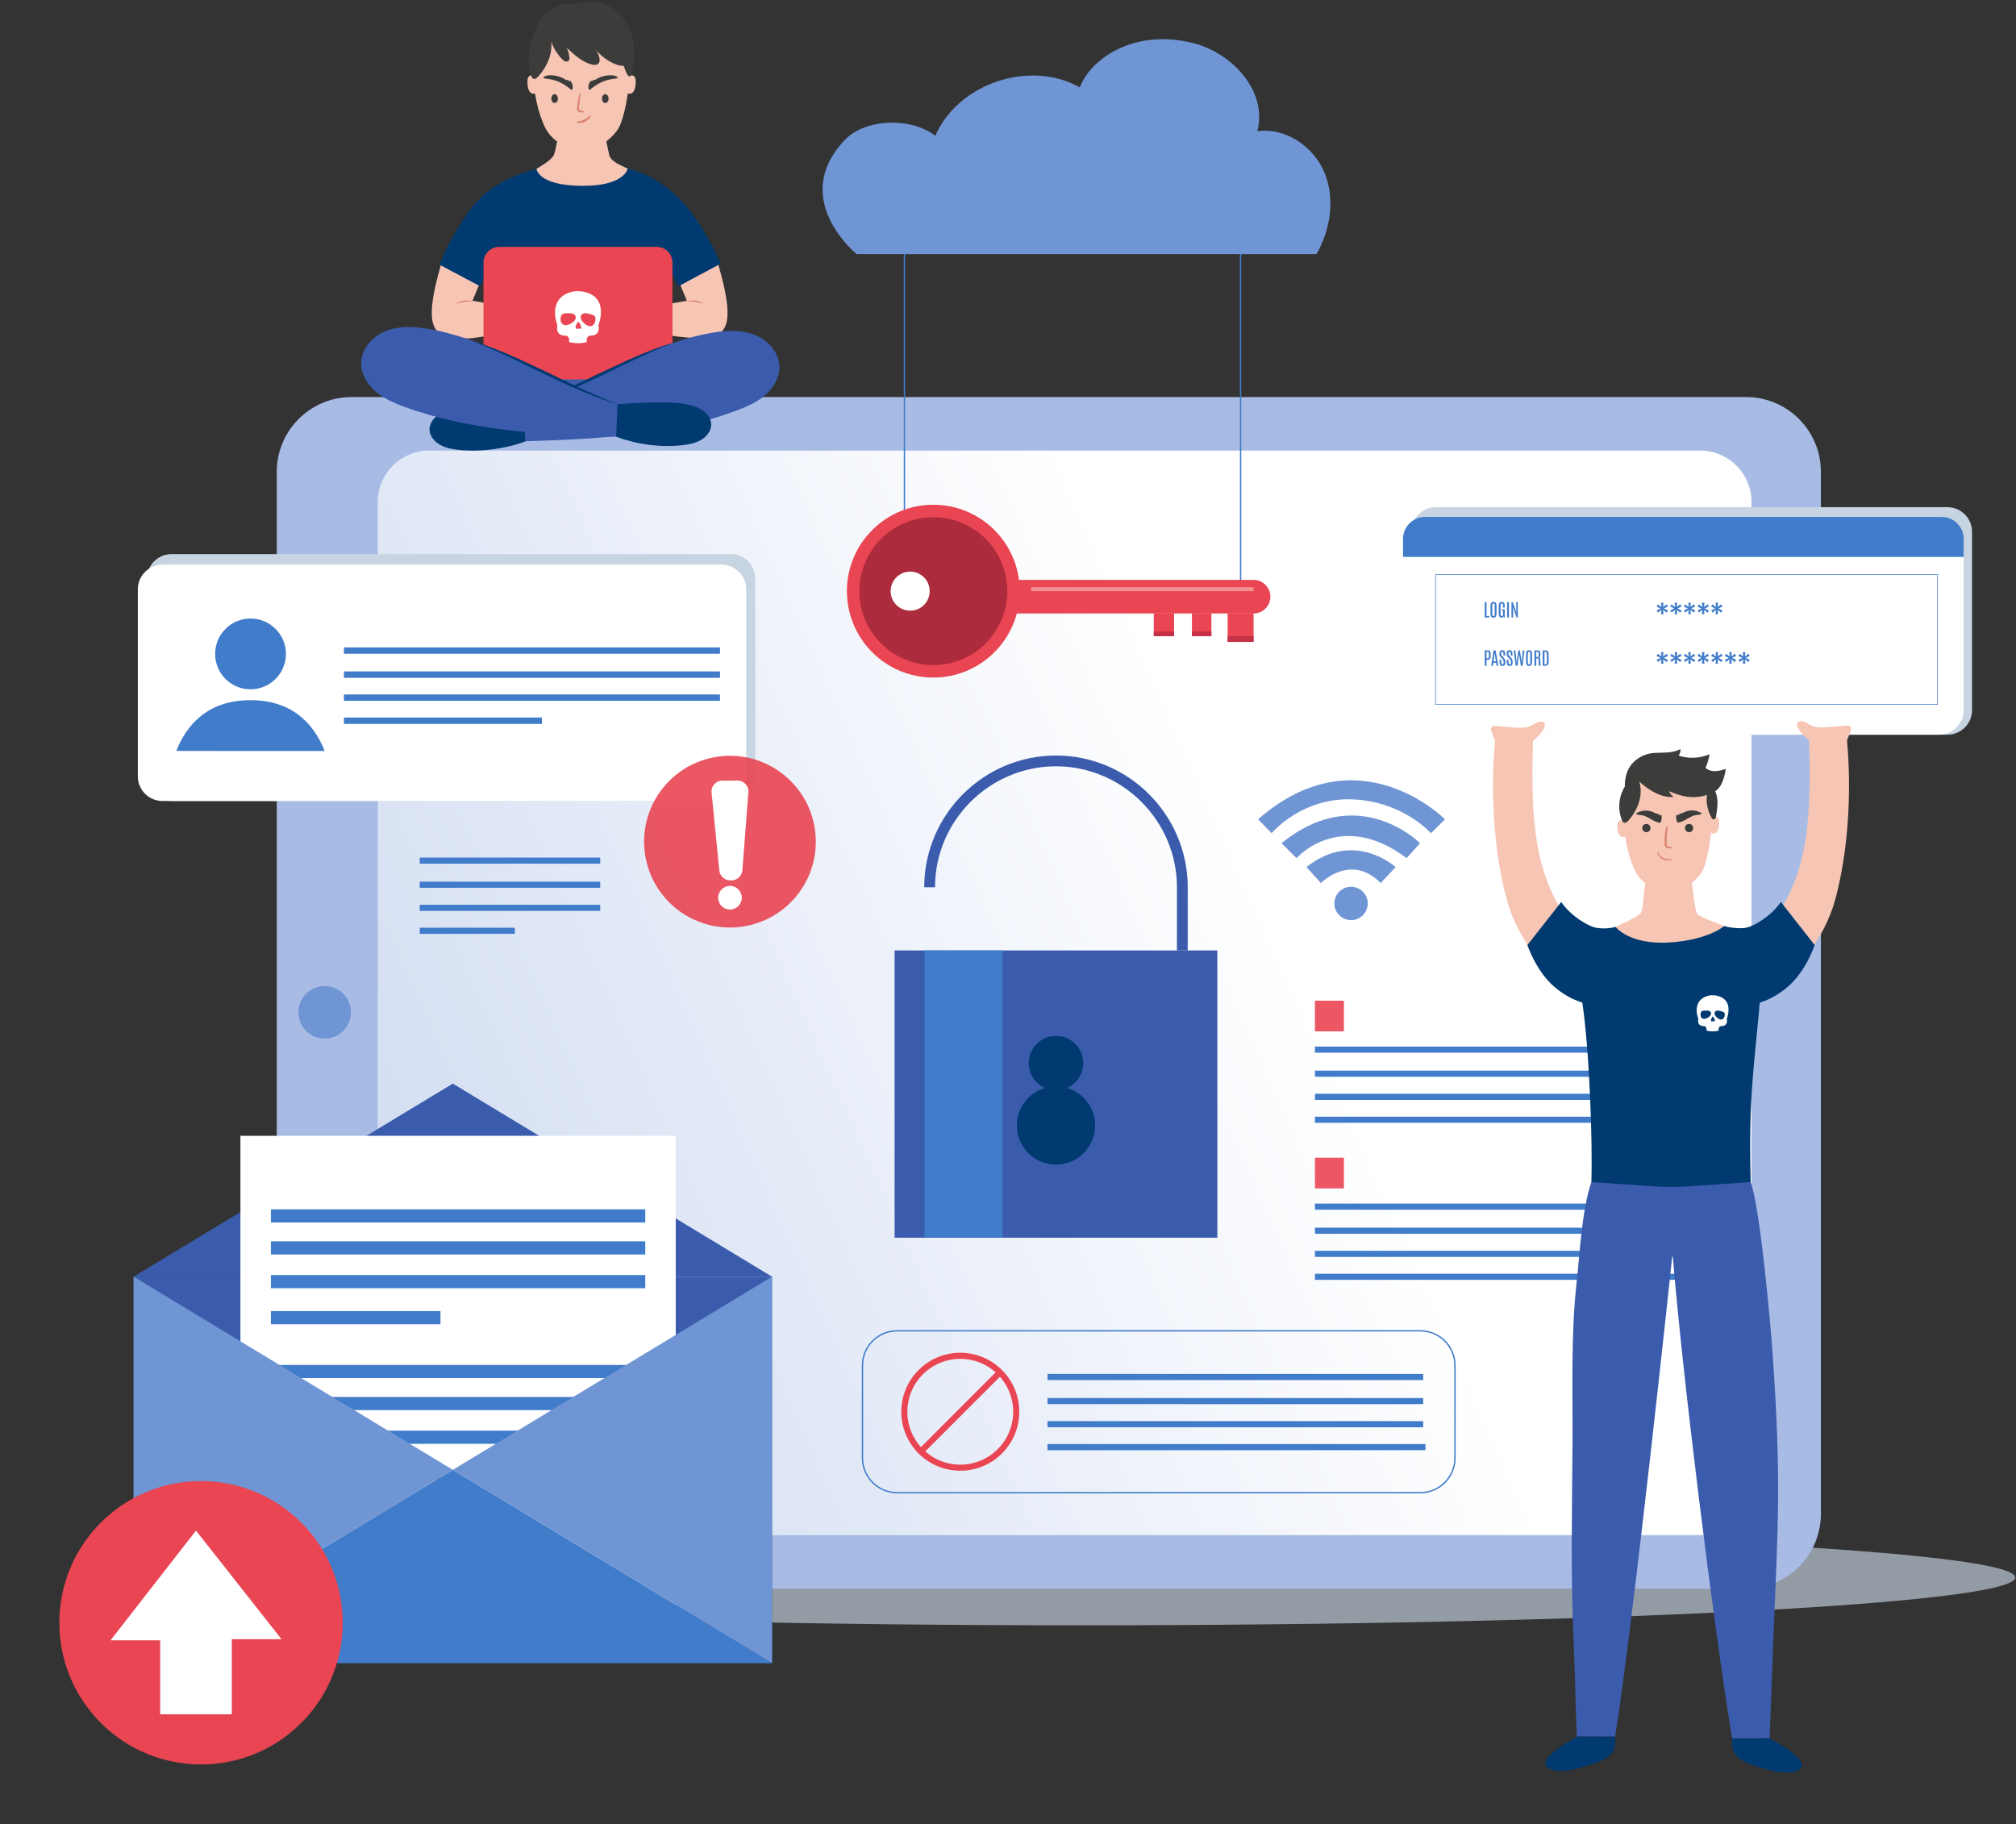  <svg xmlns="http://www.w3.org/2000/svg" width="747" height="676" viewBox="0 0 747 676" fill="none"><rect x="0" y="0" width="747" height="676" fill="#333333" stroke="none"/><path opacity="0.65" d="M400.957 602.257C591.919 602.257 746.726 594.324 746.726 584.538C746.726 574.752 591.919 566.818 400.957 566.818C209.994 566.818 55.188 574.752 55.188 584.538C55.188 594.324 209.994 602.257 400.957 602.257Z" fill="#C7D4E2"></path><path d="M102.547 560.943V174.859C102.547 159.54 114.965 147.123 130.284 147.123H646.971C662.29 147.123 674.708 159.54 674.708 174.859V560.945C674.708 576.264 662.29 588.682 646.971 588.682H130.284C114.965 588.682 102.547 576.262 102.547 560.943Z" fill="#A7BBE4"></path><path d="M139.967 549.825V185.979C139.967 175.482 148.477 166.973 158.973 166.973H629.98C640.478 166.973 648.986 175.483 648.986 185.979V549.825C648.986 560.322 640.476 568.831 629.98 568.831H158.975C148.477 568.831 139.967 560.321 139.967 549.825Z" fill="url(#paint0_linear_220_1309)"></path><path d="M120.306 384.838C114.929 384.838 110.572 380.481 110.572 375.105C110.572 369.729 114.929 365.372 120.306 365.372C125.68 365.372 130.039 369.729 130.039 375.105C130.039 380.481 125.682 384.838 120.306 384.838Z" fill="#6F95D4"></path><path d="M165.475 128.972C196.928 131.642 229.058 132.537 259.574 127.64L215.401 153.546L165.475 128.972Z" fill="#3B5CAD"></path><path d="M252.098 105.681C255.525 103.723 262.627 99.841 266.187 98.135C272.149 118.672 269.808 123.914 262.696 124.736C260.335 125.009 258.062 125.315 255.692 125.142C249.896 124.716 244.543 124.025 239.338 121.681C239.684 119.808 239.605 115.931 239.951 114.058C244.598 113.299 249.863 112.198 254.509 111.439L252.098 105.681Z" fill="#F7C5B4"></path><path d="M177.468 105.681C174.041 103.723 166.939 99.841 163.379 98.135C157.417 118.672 159.757 123.914 166.87 124.736C169.231 125.009 172.761 125.661 175.105 125.279C180.74 124.358 185.023 124.28 190.228 121.937C189.882 120.064 189.96 115.931 189.615 114.058C184.968 113.299 179.703 112.198 175.056 111.439L177.468 105.681Z" fill="#F7C5B4"></path><path d="M184.901 134.184C184.888 125.883 182.406 109.44 181.738 98.201L177.981 106.113L162.959 98.137C164.442 92.992 168.53 86.433 171.513 81.59C177.705 71.542 185.596 66.324 197.663 62.858C202.409 61.495 207.336 60.269 214.225 60.209H215.051C221.94 60.269 227.746 61.379 232.561 62.474C244.071 65.091 253.384 73.693 259.575 83.741C262.56 88.584 264.986 92.675 267.012 97.697L251.296 106.114L247.54 98.203C246.706 110.319 244.559 122.609 243.618 134.186H184.901V134.184Z" fill="#003A70"></path><path d="M208.337 42.052C207.902 45.525 205.795 56.39 205.196 57.528C204.237 59.346 200.351 61.668 198.793 62.538C198.793 62.538 199.175 68.706 215.482 68.866C231.529 69.025 232.561 62.473 232.561 62.473C231.003 61.603 226.521 60.207 225.776 57.528C225.432 56.29 223.305 45.996 222.87 42.524L208.337 42.052Z" fill="#F7C5B4"></path><path d="M233.342 13.988C234.702 21.348 232.767 36.159 231.189 42.012C230.547 44.391 229.857 46.85 228.325 48.781C220.755 58.316 210.667 55.302 207.349 53.122C204.747 51.411 202.674 49.063 201.474 46.189C198.413 38.855 197.155 30.776 197.847 22.859C197.847 22.859 196.966 2.198 218.098 2.198C218.098 2.198 231.073 1.699 233.342 13.988Z" fill="#F7C5B4"></path><path d="M198.793 34.244C198.34 34.901 197.288 34.881 196.662 34.384C196.038 33.888 195.757 33.076 195.604 32.291C195.455 31.525 195.397 30.741 195.432 29.96C195.457 29.401 195.543 28.808 195.908 28.382C196.272 27.958 196.895 27.778 197.428 27.94C197.961 28.104 198.378 28.6 198.442 29.154L198.793 34.244Z" fill="#F7C5B4"></path><path d="M232.534 29.156C232.707 28.626 233.014 28.104 233.549 27.942C234.083 27.78 234.705 27.96 235.069 28.384C235.433 28.808 235.521 29.401 235.546 29.962C235.581 30.743 235.522 31.527 235.373 32.293C235.22 33.078 234.942 33.889 234.316 34.386C233.691 34.883 232.639 34.903 232.184 34.246C232.184 34.246 231.722 31.638 232.534 29.156Z" fill="#F7C5B4"></path><path d="M215.118 34.947C215.118 34.947 215.073 35.078 215.045 35.258C215.011 35.464 214.967 35.773 214.927 36.146C214.843 36.892 214.731 37.89 214.618 38.885C214.574 39.375 214.516 39.904 214.514 40.319C214.536 40.52 214.536 40.654 214.614 40.738C214.645 40.782 214.838 40.887 214.989 40.931C215.653 41.117 216.167 41.237 216.167 41.237C216.287 41.266 216.361 41.384 216.332 41.504C216.307 41.61 216.208 41.679 216.105 41.677C216.105 41.677 215.977 41.673 215.755 41.666C215.53 41.664 215.209 41.635 214.807 41.53C214.601 41.462 214.39 41.433 214.108 41.175C213.882 40.936 213.793 40.589 213.813 40.323C213.841 39.795 213.912 39.322 213.975 38.812C214.112 37.81 214.252 36.81 214.403 36.062C214.479 35.689 214.554 35.38 214.616 35.156C214.683 34.907 214.736 34.803 214.736 34.803L214.745 34.787C214.796 34.687 214.918 34.647 215.018 34.697C215.109 34.743 215.151 34.85 215.118 34.947Z" fill="#DA806C"></path><path d="M218.207 33.187C217.823 32.031 218.119 30.657 219.037 29.855C219.117 29.955 219.197 30.053 219.277 30.153C219.519 29.933 219.763 29.712 220.005 29.494C220.112 29.574 220.218 29.652 220.325 29.733C222.103 28.504 224.269 27.849 226.431 27.885C227.36 27.902 228.366 28.084 228.983 28.775C228.797 28.965 228.528 29.061 228.266 29.092C224.613 29.525 222.364 30.22 218.513 33.289C218.513 33.289 218.278 33.4 218.207 33.187Z" fill="#3C3C3B"></path><path d="M200.09 7.527C198.747 9.725 193.671 19.597 196.892 28.22C197.025 28.575 197.202 28.945 197.531 29.13C198.196 29.503 198.973 28.904 199.475 28.331C201.291 26.258 202.787 23.867 203.626 21.231C204.243 19.289 204.489 17.209 204.258 15.191C204.258 15.191 204.686 17.631 207.459 21.024C207.834 21.481 208.701 22.409 209.232 22.667C209.763 22.928 210.501 22.857 210.826 22.363C211.05 22.025 211.034 21.586 210.986 21.184C210.848 19.985 210.517 18.809 210.011 17.713C212.677 20.196 215.469 22.753 218.949 23.828C219.992 24.151 221.36 24.218 221.939 23.293C222.245 22.804 222.22 22.18 222.121 21.612C221.879 20.232 221.253 18.92 220.332 17.864C222.099 20.196 224.425 22.099 227.061 23.372C228.44 24.038 229.962 24.54 231.483 24.367C233.005 24.194 234.699 23.459 234.858 21.936C235.511 15.598 233.276 10.175 232.033 8.304C224.278 -3.377 214.312 1.834 212.222 1.564C207.552 0.96 202.462 3.43 200.09 7.527Z" fill="#3C3C3B"></path><path d="M230.767 18.348C230.319 21.479 230.896 24.747 232.389 27.538C232.563 27.865 232.8 28.22 233.166 28.273C233.479 28.316 233.785 28.111 233.952 27.843C234.119 27.576 234.18 27.257 234.236 26.946C234.813 23.741 235.366 20.314 234.061 17.331C233.965 17.111 233.854 16.889 233.67 16.734C233.457 16.556 233.171 16.488 232.893 16.483C231.748 16.459 230.7 17.524 230.738 18.667" fill="#3C3C3B"></path><path d="M223.613 53.063C223.613 53.063 216.943 58.055 207.35 53.119C207.35 53.119 215.814 62.425 223.613 53.063Z" fill="#F7C5B4"></path><path d="M212.032 33.187C212.416 32.031 212.12 30.657 211.202 29.855C211.122 29.955 211.042 30.053 210.962 30.153C210.72 29.933 210.476 29.712 210.234 29.494C210.127 29.574 210.021 29.652 209.916 29.733C208.137 28.504 205.97 27.849 203.809 27.885C202.881 27.902 201.875 28.084 201.258 28.775C201.443 28.965 201.711 29.061 201.975 29.092C205.628 29.525 207.877 30.22 211.728 33.289C211.728 33.289 211.961 33.4 212.032 33.187Z" fill="#3C3C3B"></path><path d="M218.833 43.242C218.833 43.242 218.687 43.537 218.323 43.943C217.963 44.327 217.406 44.769 216.776 45.097C216.125 45.383 215.424 45.521 214.898 45.556C214.369 45.579 214.025 45.499 214.025 45.499L214.016 45.497C213.875 45.465 213.79 45.326 213.821 45.186C213.846 45.075 213.941 44.997 214.048 44.986C214.048 44.986 214.367 44.955 214.824 44.871C215.284 44.809 215.881 44.626 216.431 44.352C217 44.12 217.524 43.777 217.872 43.468C218.225 43.188 218.469 42.944 218.469 42.944C218.56 42.851 218.709 42.851 218.802 42.942C218.875 43.015 218.891 43.126 218.848 43.213L218.833 43.242Z" fill="#DA806C"></path><path d="M225.5 36.543C225.5 37.442 224.953 38.172 224.276 38.172C223.599 38.172 223.051 37.442 223.051 36.543C223.051 35.644 223.599 34.914 224.276 34.914C224.953 34.914 225.5 35.644 225.5 36.543Z" fill="#3C3C3B"></path><path d="M206.727 36.536C206.727 37.435 206.179 38.164 205.502 38.164C204.825 38.164 204.277 37.435 204.277 36.536C204.277 35.637 204.825 34.907 205.502 34.907C206.179 34.907 206.727 35.637 206.727 36.536Z" fill="#3C3C3B"></path><path d="M243.351 140.59H184.976C181.76 140.59 179.152 137.982 179.152 134.766V97.303C179.152 94.088 181.76 91.48 184.976 91.48H243.351C246.567 91.48 249.175 94.088 249.175 97.303V134.766C249.175 137.982 246.567 140.59 243.351 140.59Z" fill="#E94552"></path><path d="M194.828 163.495C220.763 162.764 248.4 161.251 272.717 152.204C276.585 150.766 280.454 149.101 283.566 146.391C286.676 143.681 288.959 139.75 288.793 135.627C288.58 130.278 284.236 125.748 279.209 123.908C274.182 122.068 268.618 122.454 263.35 123.399C239.495 127.681 216.883 142.958 193.496 150.994L194.828 163.495Z" fill="#3B5CAD"></path><path d="M193.601 151.984C188.074 151.585 182.774 150.815 177.238 150.832C173.323 150.845 169.333 150.972 165.677 152.206C164.001 152.772 162.392 153.582 161.163 154.774C159.935 155.966 159.112 157.573 159.156 159.238C159.216 161.546 160.936 163.643 163.085 164.844C165.235 166.047 167.765 166.487 170.245 166.728C178.457 167.523 187.235 166.338 194.828 163.495L193.601 151.984Z" fill="#003A70"></path><path d="M249.898 126.815C249.898 126.815 249.03 127.168 247.512 127.785C245.985 128.387 243.845 129.314 241.281 130.451C238.705 131.562 235.763 132.992 232.587 134.475C229.427 135.997 226.055 137.62 222.684 139.244C219.295 140.838 215.901 142.423 212.694 143.863C209.484 145.295 206.439 146.526 203.811 147.528C201.192 148.553 198.949 149.257 197.388 149.754C195.817 150.224 194.92 150.491 194.92 150.491C194.92 150.491 195.794 150.153 197.321 149.559C198.853 148.981 201.011 148.083 203.587 146.975C206.175 145.896 209.127 144.485 212.312 143.026C215.491 141.55 218.858 139.921 222.225 138.286C225.621 136.705 229.016 135.123 232.199 133.64C235.4 132.191 238.432 130.934 241.05 129.9C243.656 128.85 245.891 128.109 247.441 127.588C249.005 127.097 249.898 126.815 249.898 126.815Z" fill="#003A70"></path><path d="M228.289 161.827C202.352 161.171 174.293 159.759 149.949 150.783C146.078 149.356 142.201 147.703 139.083 145.001C135.966 142.3 133.671 138.374 133.824 134.252C134.022 128.903 138.352 124.358 143.373 122.504C148.395 120.649 153.96 121.018 159.233 121.949C183.1 126.16 205.412 141.787 228.822 149.751L228.289 161.827Z" fill="#3B5CAD"></path><path d="M175.105 126.298C175.105 126.298 175.977 126.584 177.502 127.086C179.015 127.611 181.195 128.355 183.741 129.396C186.297 130.421 189.261 131.664 192.392 133.091C195.506 134.55 198.826 136.106 202.147 137.662C205.441 139.269 208.735 140.869 211.842 142.325C214.958 143.763 217.843 145.157 220.369 146.229C222.884 147.328 224.99 148.229 226.482 148.812C227.971 149.412 228.821 149.754 228.821 149.754C228.821 149.754 227.946 149.481 226.411 149.006C224.888 148.504 222.7 147.796 220.141 146.781C217.573 145.785 214.598 144.571 211.458 143.161C208.324 141.741 205.001 140.185 201.688 138.616C198.392 137.018 195.095 135.42 192.004 133.922C188.899 132.463 186.024 131.045 183.508 129.944C181.004 128.817 178.917 127.885 177.43 127.279C175.95 126.655 175.105 126.298 175.105 126.298Z" fill="#003A70"></path><path d="M228.289 161.826C235.889 164.646 244.25 165.825 252.46 165.006C254.941 164.758 257.469 164.309 259.615 163.1C261.761 161.892 263.475 159.792 263.528 157.482C263.566 155.817 262.74 154.213 261.508 153.025C260.276 151.836 258.665 151.032 256.987 150.471C253.327 149.25 249.336 149.132 245.423 149.132C239.886 149.132 234.348 149.339 228.821 149.754L228.289 161.826Z" fill="#003A70"></path><path d="M168.801 112.55C168.801 112.55 169.163 112.361 169.716 112.11C170.275 111.871 171.01 111.547 171.853 111.393C172.699 111.312 173.487 111.369 174.095 111.402C174.699 111.447 175.105 111.496 175.105 111.496C175.105 111.496 174.705 111.58 174.102 111.656C173.504 111.746 172.674 111.738 171.917 111.84C171.165 111.946 170.39 112.228 169.798 112.35C169.205 112.485 168.801 112.55 168.801 112.55Z" fill="#DA806C"></path><path d="M216.724 108.209C225.877 110.399 221.736 120.507 221.736 120.507C222.67 124.835 218.462 124.383 218.462 124.383C218.462 124.383 216.991 124.851 217.459 126.722C217.459 126.722 216.189 127.19 214.25 127.19C212.312 127.19 210.82 126.722 210.82 126.722C211.288 124.851 209.817 124.383 209.817 124.383C209.817 124.383 205.655 124.864 206.543 120.507C206.543 120.507 202.532 110.883 211.555 108.209C211.555 108.209 213.65 107.474 216.724 108.209Z" fill="white"></path><path d="M215.32 116.865C215.553 116.474 215.95 116.194 216.398 116.108C216.846 116.024 217.308 116.09 217.756 116.179C218.287 116.285 218.813 116.423 219.33 116.59C219.717 116.718 220.122 116.876 220.371 117.2C220.627 117.533 220.673 117.983 220.653 118.403C220.629 118.914 220.52 119.429 220.265 119.874C220.011 120.318 219.599 120.685 219.104 120.816C218.212 121.055 217.306 120.512 216.605 119.914C215.888 119.3 215.28 118.631 215.188 117.691C215.188 117.691 215.209 117.053 215.32 116.865Z" fill="#E94552"></path><path d="M213.304 117.275C213.162 116.842 212.837 116.481 212.418 116.301C211.999 116.121 211.533 116.084 211.078 116.074C210.536 116.061 209.994 116.081 209.453 116.132C209.045 116.172 208.618 116.239 208.305 116.499C207.981 116.769 207.839 117.198 207.766 117.611C207.677 118.116 207.671 118.643 207.822 119.131C207.974 119.621 208.296 120.068 208.751 120.305C209.568 120.733 210.572 120.4 211.388 119.968C212.221 119.526 212.96 119.006 213.255 118.108C213.255 118.108 213.373 117.48 213.304 117.275Z" fill="#E94552"></path><path d="M214.324 119.307C214.415 119.355 214.527 119.451 214.595 119.54C214.942 120.003 215.183 120.58 215.326 121.187C215.375 121.393 215.401 121.653 215.266 121.79C215.168 121.892 215.021 121.877 214.899 121.828C214.777 121.779 214.66 121.699 214.533 121.684C214.389 121.668 214.251 121.735 214.112 121.79C213.896 121.874 213.639 121.914 213.461 121.741C213.326 121.611 213.27 121.386 213.281 121.175C213.29 120.964 213.357 120.765 213.43 120.574C213.563 120.225 213.721 119.888 213.901 119.573C213.901 119.573 214.158 119.222 214.324 119.307Z" fill="#E94552"></path><path d="M260.767 112.55C260.767 112.55 260.363 112.484 259.772 112.351C259.18 112.229 258.405 111.947 257.653 111.842C256.896 111.74 256.066 111.747 255.468 111.658C254.863 111.581 254.465 111.498 254.465 111.498C254.465 111.498 254.871 111.449 255.475 111.403C256.085 111.37 256.873 111.314 257.717 111.394C258.56 111.549 259.293 111.873 259.854 112.111C260.405 112.359 260.767 112.55 260.767 112.55Z" fill="#DA806C"></path><path d="M451.073 352.182H331.484V458.637H451.073V352.182Z" fill="#3B5CAD"></path><path d="M344.463 328.773C344.463 303.024 365.529 281.957 391.279 281.957C417.028 281.957 438.095 303.024 438.095 328.773V352.18" stroke="#3B5CAD" stroke-width="4" stroke-miterlimit="10"></path><path d="M371.488 352.182H342.586V458.637H371.488V352.182Z" fill="#407CCA"></path><path d="M391.278 431.569C399.293 431.569 405.791 425.071 405.791 417.056C405.791 409.041 399.293 402.543 391.278 402.543C383.263 402.543 376.766 409.041 376.766 417.056C376.766 425.071 383.263 431.569 391.278 431.569Z" fill="#003A70"></path><path d="M391.278 404.048C396.85 404.048 401.368 399.531 401.368 393.958C401.368 388.386 396.85 383.868 391.278 383.868C385.705 383.868 381.188 388.386 381.188 393.958C381.188 399.531 385.705 404.048 391.278 404.048Z" fill="#003A70"></path><path d="M459.689 63.223V219.049" stroke="#407CCA" stroke-width="0.5" stroke-miterlimit="10"></path><path d="M335.125 60.112V204.853" stroke="#407CCA" stroke-width="0.482" stroke-miterlimit="10"></path><path d="M366.666 227.332H464.498C467.921 227.332 470.724 224.531 470.724 221.106C470.724 217.682 467.923 214.879 464.498 214.879H366.666C363.242 214.879 360.439 217.68 360.439 221.106C360.439 224.529 363.24 227.332 366.666 227.332Z" fill="#E94552"></path><path d="M464.498 227.33H454.883V237.852H464.498V227.33Z" fill="#E94552"></path><path d="M441.655 235.748H448.869V227.332H441.655V235.748Z" fill="#E94552"></path><path d="M427.528 235.748H435.043V227.332H427.528V235.748Z" fill="#E94552"></path><path d="M382.054 219.05H464.496V217.567H382.054V219.05Z" fill="#F19091"></path><path d="M454.881 237.852H464.496V235.748H454.881V237.852Z" fill="#C43146"></path><path d="M441.655 235.747H448.869V234.011H441.655V235.747Z" fill="#C43146"></path><path d="M427.528 235.747H435.043V234.011H427.528V235.747Z" fill="#C43146"></path><path d="M313.812 219.049C313.812 236.732 328.147 251.067 345.83 251.067C363.513 251.067 377.847 236.732 377.847 219.049C377.847 201.366 363.513 187.032 345.83 187.032C328.147 187.032 313.812 201.366 313.812 219.049Z" fill="#E94552"></path><path d="M318.424 219.049C318.424 234.184 330.694 246.455 345.829 246.455C360.965 246.455 373.235 234.184 373.235 219.049C373.235 203.914 360.965 191.644 345.829 191.644C330.694 191.645 318.424 203.914 318.424 219.049Z" fill="#AC2C3D"></path><path d="M330.012 219.049C330.012 223.046 333.251 226.284 337.248 226.284C341.245 226.284 344.484 223.044 344.484 219.047C344.484 215.051 341.245 211.813 337.248 211.813C333.251 211.815 330.012 215.054 330.012 219.049Z" fill="white"></path><path d="M313.073 51.82C320.752 43.772 337.818 43.432 346.556 50.313C355.037 30.863 381.644 21.961 400.122 32.394C403.68 22.558 419.092 10.615 441.365 15.77C456.378 19.244 469.819 33.739 465.893 48.639C476.267 47.139 486.747 54.266 490.767 63.949C494.786 73.631 493.011 85.072 487.793 94.162H317.414C317.414 94.162 292.189 73.706 313.073 51.82Z" fill="#6F95D4"></path><path d="M222.405 317.782H155.529V320.046H222.405V317.782Z" fill="#407CCA"></path><path d="M222.405 326.706H155.529V328.97H222.405V326.706Z" fill="#407CCA"></path><path d="M222.405 335.269H155.529V337.533H222.405V335.269Z" fill="#407CCA"></path><path d="M190.746 343.77H155.529V346.034H190.746V343.77Z" fill="#407CCA"></path><path d="M286.062 473.068H49.506V616.235H286.062V473.068Z" fill="#3B5CAD"></path><path d="M49.506 473.068L167.784 401.528L286.062 473.068H49.506Z" fill="#3B5CAD"></path><path d="M250.389 420.871H89.084V604.172H250.389V420.871Z" fill="white"></path><path d="M239.092 448.118H100.379V452.995H239.092V448.118Z" fill="#407CCA"></path><path d="M239.092 459.973H100.379V464.851H239.092V459.973Z" fill="#407CCA"></path><path d="M239.092 472.471H100.379V477.347H239.092V472.471Z" fill="#407CCA"></path><path d="M163.211 485.825H100.379V490.702H163.211V485.825Z" fill="#407CCA"></path><path d="M239.092 505.785H100.379V510.662H239.092V505.785Z" fill="#407CCA"></path><path d="M239.092 517.64H100.379V522.518H239.092V517.64Z" fill="#407CCA"></path><path d="M239.092 530.138H100.379V535.016H239.092V530.138Z" fill="#407CCA"></path><path d="M163.211 543.492H100.379V548.367H163.211V543.492Z" fill="#407CCA"></path><path d="M49.506 616.235L167.784 544.651L286.062 616.235H49.506Z" fill="#407CCA"></path><path d="M49.506 473.068L167.784 544.651L49.506 616.235V473.068Z" fill="#6F95D4"></path><path d="M286.061 473.068L167.783 544.651L286.061 616.235V473.068Z" fill="#6F95D4"></path><path d="M111.621 638.443C132.126 617.938 132.126 584.694 111.621 564.19C91.117 543.686 57.873 543.686 37.369 564.19C16.864 584.694 16.864 617.938 37.369 638.443C57.873 658.947 91.117 658.947 111.621 638.443Z" fill="#E94552"></path><path d="M72.622 567.157L104.303 607.399H85.894V635.227H59.351V607.827H40.941L72.622 567.157Z" fill="white"></path><path d="M626.457 387.811H487.236V390.075H626.457V387.811Z" fill="#407CCA"></path><path d="M626.457 396.736H487.236V399H626.457V396.736Z" fill="#407CCA"></path><path d="M626.457 405.299H487.236V407.563H626.457V405.299Z" fill="#407CCA"></path><path d="M627.294 413.798H487.236V416.062H627.294V413.798Z" fill="#407CCA"></path><path opacity="0.9" d="M497.967 370.801H487.236V382.176H497.967V370.801Z" fill="#E94552"></path><path d="M626.457 445.998H487.236V448.262H626.457V445.998Z" fill="#407CCA"></path><path d="M626.457 454.921H487.236V457.185H626.457V454.921Z" fill="#407CCA"></path><path d="M626.457 463.484H487.236V465.748H626.457V463.484Z" fill="#407CCA"></path><path d="M627.294 471.985H487.236V474.249H627.294V471.985Z" fill="#407CCA"></path><path opacity="0.9" d="M497.967 428.986H487.236V440.361H497.967V428.986Z" fill="#E94552"></path><path d="M270.772 296.808H63.534C58.529 296.808 54.434 292.713 54.434 287.708V214.426C54.434 209.421 58.529 205.326 63.534 205.326H270.772C275.777 205.326 279.872 209.421 279.872 214.426V287.708C279.872 292.713 275.777 296.808 270.772 296.808Z" fill="#C7D4E2"></path><path d="M267.412 296.808H60.174C55.169 296.808 51.074 292.713 51.074 287.708V218.343C51.074 213.338 55.169 209.243 60.174 209.243H267.412C272.417 209.243 276.512 213.338 276.512 218.343V287.708C276.512 292.713 272.417 296.808 267.412 296.808Z" fill="white"></path><path d="M120.306 278.287C116.586 268.875 108.858 259.461 92.83 259.448C76.757 259.435 69.029 268.85 65.32 278.267L120.306 278.287Z" fill="#407CCA"></path><path d="M105.945 242.309C105.945 249.552 100.073 255.424 92.83 255.424C85.586 255.424 79.715 249.552 79.715 242.309C79.715 235.065 85.586 229.194 92.83 229.194C100.073 229.194 105.945 235.065 105.945 242.309Z" fill="#407CCA"></path><path d="M266.715 239.915H127.494V242.179H266.715V239.915Z" fill="#407CCA"></path><path d="M266.715 248.838H127.494V251.102H266.715V248.838Z" fill="#407CCA"></path><path d="M266.715 257.401H127.494V259.665H266.715V257.401Z" fill="#407CCA"></path><path d="M200.809 265.903H127.494V268.167H200.809V265.903Z" fill="#407CCA"></path><path d="M266.715 239.915H127.494V242.179H266.715V239.915Z" fill="#407CCA"></path><path d="M266.715 248.838H127.494V251.102H266.715V248.838Z" fill="#407CCA"></path><path d="M266.715 257.401H127.494V259.665H266.715V257.401Z" fill="#407CCA"></path><path d="M200.809 265.903H127.494V268.167H200.809V265.903Z" fill="#407CCA"></path><path d="M466.189 303.584L471.173 308.753C471.173 308.753 482.247 295.464 501.073 296.202C519.899 296.941 530.235 308.753 530.235 308.753L535.402 303.584C535.402 303.584 503.288 271.099 466.189 303.584Z" fill="#6F95D4"></path><path d="M474.865 312.444L480.402 317.981C480.402 317.981 496.643 299.524 521.191 317.981L526.175 312.444C526.175 312.444 503.288 289.372 474.865 312.444Z" fill="#6F95D4"></path><path d="M489.446 327.208C489.446 327.208 500.521 315.949 511.594 327.208L517.13 321.302C517.13 321.302 501.811 307.275 484.092 321.302L489.446 327.208Z" fill="#6F95D4"></path><path d="M506.795 334.775C506.795 338.19 504.027 340.958 500.612 340.958C497.198 340.958 494.43 338.19 494.43 334.775C494.43 331.361 497.198 328.593 500.612 328.593C504.027 328.593 506.795 331.361 506.795 334.775Z" fill="#6F95D4"></path><path d="M527.348 509.117H388.127V511.381H527.348V509.117Z" fill="#407CCA"></path><path d="M527.348 518.042H388.127V520.306H527.348V518.042Z" fill="#407CCA"></path><path d="M527.348 526.605H388.127V528.869H527.348V526.605Z" fill="#407CCA"></path><path d="M528.185 535.104H388.127V537.369H528.185V535.104Z" fill="#407CCA"></path><path d="M355.82 543.855C367.268 543.855 376.549 534.574 376.549 523.125C376.549 511.677 367.268 502.396 355.82 502.396C344.371 502.396 335.09 511.677 335.09 523.125C335.09 534.574 344.371 543.855 355.82 543.855Z" stroke="#E94552" stroke-width="2.253" stroke-miterlimit="10"></path><path d="M370.434 508.627L341.203 537.86" stroke="#E94552" stroke-width="2.253" stroke-miterlimit="10"></path><path d="M526.257 553.123H332.44C325.337 553.123 319.578 547.364 319.578 540.261V505.994C319.578 498.89 325.337 493.132 332.44 493.132H526.257C533.361 493.132 539.119 498.89 539.119 505.994V540.261C539.119 547.364 533.361 553.123 526.257 553.123Z" stroke="#407CCA" stroke-width="0.5" stroke-miterlimit="10"></path><path d="M721.614 272.237H532.067C527.062 272.237 522.967 268.142 522.967 263.137V197.033C522.967 192.028 527.062 187.933 532.067 187.933H721.614C726.619 187.933 730.714 192.028 730.714 197.033V263.137C730.714 268.142 726.619 272.237 721.614 272.237Z" fill="#C7D4E2"></path><path d="M718.519 272.237H528.971C523.966 272.237 519.871 268.142 519.871 263.137V200.642C519.871 195.637 523.966 191.542 528.971 191.542H718.519C723.524 191.542 727.619 195.637 727.619 200.642V263.137C727.619 268.142 723.524 272.237 718.519 272.237Z" fill="white"></path><path d="M522.133 206.365H727.619V199.681C727.619 195.203 723.955 191.542 719.48 191.542H528.01C523.533 191.542 519.871 195.205 519.871 199.681V206.365H522.133Z" fill="#407CCA"></path><path d="M615.457 245.926L615.631 244.29L614.318 245.308L613.855 244.498L615.301 243.769L613.821 243.081L614.289 242.277L615.625 243.249L615.457 241.653H616.382L616.244 243.232L617.551 242.237L618.019 243.041L616.533 243.769L618.019 244.538L617.551 245.348L616.244 244.319L616.382 245.926H615.457ZM620.512 245.926L620.685 244.29L619.372 245.308L618.91 244.498L620.355 243.769L618.875 243.081L619.343 242.277L620.679 243.249L620.512 241.653H621.437L621.298 243.232L622.605 242.237L623.074 243.041L621.587 243.769L623.074 244.538L622.605 245.348L621.298 244.319L621.437 245.926H620.512ZM625.566 245.926L625.74 244.29L624.427 245.308L623.964 244.498L625.41 243.769L623.929 243.081L624.398 242.277L625.734 243.249L625.566 241.653H626.491L626.353 243.232L627.66 242.237L628.128 243.041L626.642 243.769L628.128 244.538L627.66 245.348L626.353 244.319L626.491 245.926H625.566ZM630.621 245.926L630.794 244.29L629.481 245.308L629.019 244.498L630.464 243.769L628.984 243.081L629.452 242.277L630.788 243.249L630.621 241.653H631.546L631.407 243.232L632.714 242.237L633.183 243.041L631.696 243.769L633.183 244.538L632.714 245.348L631.407 244.319L631.546 245.926H630.621ZM635.675 245.926L635.849 244.29L634.536 245.308L634.073 244.498L635.519 243.769L634.038 243.081L634.507 242.277L635.843 243.249L635.675 241.653H636.6L636.462 243.232L637.769 242.237L638.237 243.041L636.751 243.769L638.237 244.538L637.769 245.348L636.462 244.319L636.6 245.926H635.675ZM640.73 245.926L640.903 244.29L639.59 245.308L639.128 244.498L640.573 243.769L639.093 243.081L639.561 242.277L640.897 243.249L640.73 241.653H641.655L641.516 243.232L642.823 242.237L643.291 243.041L641.805 243.769L643.291 244.538L642.823 245.348L641.516 244.319L641.655 245.926H640.73ZM645.784 245.926L645.958 244.29L644.645 245.308L644.182 244.498L645.628 243.769L644.147 243.081L644.616 242.277L645.952 243.249L645.784 241.653H646.709L646.571 243.232L647.878 242.237L648.346 243.041L646.86 243.769L648.346 244.538L647.878 245.348L646.571 244.319L646.709 245.926H645.784Z" fill="#407CCA"></path><path d="M615.457 227.611L615.631 225.974L614.318 226.992L613.855 226.183L615.301 225.454L613.821 224.766L614.289 223.962L615.625 224.933L615.457 223.337H616.382L616.244 224.916L617.551 223.921L618.019 224.725L616.533 225.454L618.019 226.223L617.551 227.033L616.244 226.003L616.382 227.611H615.457ZM620.512 227.611L620.685 225.974L619.372 226.992L618.91 226.183L620.355 225.454L618.875 224.766L619.343 223.962L620.679 224.933L620.512 223.337H621.437L621.298 224.916L622.605 223.921L623.074 224.725L621.587 225.454L623.074 226.223L622.605 227.033L621.298 226.003L621.437 227.611H620.512ZM625.566 227.611L625.74 225.974L624.427 226.992L623.964 226.183L625.41 225.454L623.929 224.766L624.398 223.962L625.734 224.933L625.566 223.337H626.491L626.353 224.916L627.66 223.921L628.128 224.725L626.642 225.454L628.128 226.223L627.66 227.033L626.353 226.003L626.491 227.611H625.566ZM630.621 227.611L630.794 225.974L629.481 226.992L629.019 226.183L630.464 225.454L628.984 224.766L629.452 223.962L630.788 224.933L630.621 223.337H631.546L631.407 224.916L632.714 223.921L633.183 224.725L631.696 225.454L633.183 226.223L632.714 227.033L631.407 226.003L631.546 227.611H630.621ZM635.675 227.611L635.849 225.974L634.536 226.992L634.073 226.183L635.519 225.454L634.038 224.766L634.507 223.962L635.843 224.933L635.675 223.337H636.6L636.462 224.916L637.769 223.921L638.237 224.725L636.751 225.454L638.237 226.223L637.769 227.033L636.462 226.003L636.6 227.611H635.675Z" fill="#407CCA"></path><path d="M717.934 212.887H531.91V261.015H717.934V212.887Z" stroke="#407CCA" stroke-width="0.224" stroke-miterlimit="10"></path><path d="M550.139 228.805V223.097H550.81V228.251H551.864V228.805H550.139ZM553.402 228.87C553.116 228.87 552.89 228.807 552.724 228.682C552.559 228.557 552.442 228.367 552.37 228.114C552.301 227.861 552.266 227.545 552.266 227.164V224.647C552.266 224.319 552.299 224.033 552.364 223.791C552.429 223.549 552.544 223.361 552.711 223.227C552.877 223.093 553.113 223.026 553.418 223.026C553.647 223.026 553.834 223.065 553.979 223.142C554.124 223.218 554.235 223.327 554.313 223.47C554.393 223.611 554.448 223.78 554.478 223.979C554.509 224.178 554.524 224.401 554.524 224.647V227.164C554.524 227.545 554.489 227.861 554.42 228.114C554.353 228.367 554.237 228.557 554.073 228.682C553.911 228.807 553.687 228.87 553.402 228.87ZM553.402 228.293C553.525 228.293 553.619 228.258 553.684 228.189C553.749 228.118 553.793 228 553.817 227.835C553.841 227.671 553.852 227.449 553.852 227.171V224.608C553.852 224.267 553.825 224.014 553.771 223.849C553.717 223.685 553.599 223.603 553.418 223.603C553.23 223.603 553.102 223.685 553.035 223.849C552.97 224.012 552.938 224.264 552.938 224.605V227.171C552.938 227.452 552.95 227.674 552.974 227.839C552.997 228.001 553.043 228.118 553.11 228.189C553.177 228.258 553.274 228.293 553.402 228.293ZM556.356 228.86C556.025 228.86 555.771 228.724 555.594 228.452C555.417 228.179 555.328 227.731 555.328 227.106V224.712C555.328 224.461 555.345 224.234 555.38 224.031C555.417 223.826 555.478 223.648 555.565 223.499C555.651 223.35 555.769 223.235 555.918 223.155C556.07 223.075 556.26 223.035 556.489 223.035C556.727 223.035 556.916 223.076 557.057 223.159C557.199 223.239 557.308 223.353 557.381 223.502C557.455 223.652 557.503 223.83 557.527 224.038C557.551 224.245 557.563 224.474 557.563 224.725V225.166H556.914V224.424C556.914 224.147 556.886 223.942 556.83 223.811C556.776 223.676 556.662 223.609 556.489 223.609C556.305 223.609 556.178 223.688 556.107 223.846C556.035 224.004 555.999 224.283 555.999 224.683V227.083C555.999 227.52 556.029 227.832 556.087 228.02C556.148 228.208 556.275 228.302 556.47 228.302C556.656 228.302 556.781 228.208 556.846 228.02C556.913 227.83 556.947 227.513 556.947 227.07V226.327H556.483V225.808H557.563V228.805H557.209L557.118 228.364C557.058 228.524 556.962 228.647 556.83 228.734C556.7 228.818 556.542 228.86 556.356 228.86ZM558.442 228.805V223.097H559.113V228.805H558.442ZM560.05 228.805V223.097H560.556L561.88 226.982L561.811 225.332V223.097H562.405V228.805H561.912L560.631 224.887L560.67 226.327V228.805H560.05Z" fill="#407CCA"></path><path d="M550.139 246.712V241.004H551.287C551.514 241.004 551.698 241.042 551.838 241.118C551.981 241.193 552.09 241.303 552.166 241.445C552.242 241.588 552.292 241.76 552.318 241.961C552.346 242.162 552.361 242.388 552.361 242.639V242.726C552.361 243.109 552.33 243.43 552.27 243.69C552.211 243.949 552.104 244.145 551.949 244.277C551.795 244.406 551.575 244.471 551.287 244.471H550.81V246.712H550.139ZM550.81 243.913H551.219C551.351 243.913 551.45 243.877 551.517 243.803C551.584 243.728 551.63 243.603 551.654 243.43C551.679 243.257 551.692 243.023 551.692 242.726V242.616C551.692 242.249 551.664 241.977 551.608 241.802C551.552 241.625 551.428 241.536 551.235 241.536H550.81V243.913ZM552.539 246.712L553.405 241.004H554.212L555.156 246.712H554.524L554.362 245.623H553.327L553.178 246.712H552.539ZM553.402 245.078H554.277L553.826 242.062H553.817L553.402 245.078ZM556.71 246.777C556.478 246.777 556.29 246.736 556.145 246.654C556.001 246.57 555.889 246.451 555.811 246.297C555.734 246.144 555.679 245.963 555.649 245.756C555.621 245.546 555.607 245.315 555.607 245.062V244.507H556.259V245.088C556.259 245.488 556.287 245.774 556.343 245.947C556.402 246.118 556.526 246.203 556.716 246.203C556.848 246.203 556.944 246.173 557.005 246.112C557.068 246.05 557.108 245.95 557.125 245.814C557.142 245.678 557.151 245.498 557.151 245.276C557.151 245.021 557.105 244.801 557.015 244.617C556.926 244.433 556.797 244.257 556.629 244.089L556.256 243.716C556.148 243.605 556.042 243.485 555.938 243.356C555.834 243.224 555.748 243.075 555.678 242.908C555.611 242.742 555.578 242.551 555.578 242.337C555.578 242.05 555.608 241.801 555.669 241.591C555.729 241.382 555.839 241.219 555.999 241.105C556.159 240.99 556.387 240.933 556.681 240.933C556.912 240.933 557.097 240.973 557.235 241.053C557.376 241.133 557.481 241.248 557.55 241.397C557.621 241.544 557.668 241.719 557.689 241.922C557.713 242.125 557.725 242.35 557.725 242.597V242.934H557.083V242.551C557.083 242.32 557.073 242.128 557.054 241.974C557.036 241.818 556.999 241.702 556.943 241.624C556.887 241.546 556.799 241.507 556.681 241.507C556.572 241.507 556.484 241.534 556.415 241.588C556.348 241.64 556.299 241.721 556.269 241.831C556.238 241.942 556.223 242.083 556.223 242.256C556.223 242.408 556.242 242.533 556.278 242.632C556.315 242.73 556.37 242.82 556.444 242.905C556.519 242.989 556.611 243.089 556.719 243.203L557.109 243.615C557.314 243.829 557.482 244.069 557.611 244.335C557.743 244.599 557.809 244.906 557.809 245.256C557.809 245.572 557.778 245.843 557.715 246.07C557.655 246.297 557.545 246.472 557.388 246.596C557.23 246.717 557.004 246.777 556.71 246.777ZM559.395 246.777C559.164 246.777 558.976 246.736 558.831 246.654C558.686 246.57 558.575 246.451 558.497 246.297C558.419 246.144 558.365 245.963 558.335 245.756C558.307 245.546 558.292 245.315 558.292 245.062V244.507H558.944V245.088C558.944 245.488 558.972 245.774 559.029 245.947C559.087 246.118 559.211 246.203 559.402 246.203C559.534 246.203 559.63 246.173 559.69 246.112C559.753 246.05 559.793 245.95 559.81 245.814C559.828 245.678 559.836 245.498 559.836 245.276C559.836 245.021 559.791 244.801 559.7 244.617C559.611 244.433 559.483 244.257 559.314 244.089L558.941 243.716C558.833 243.605 558.727 243.485 558.623 243.356C558.519 243.224 558.433 243.075 558.364 242.908C558.297 242.742 558.263 242.551 558.263 242.337C558.263 242.05 558.294 241.801 558.354 241.591C558.415 241.382 558.525 241.219 558.685 241.105C558.845 240.99 559.072 240.933 559.366 240.933C559.597 240.933 559.782 240.973 559.921 241.053C560.061 241.133 560.166 241.248 560.235 241.397C560.307 241.544 560.353 241.719 560.375 241.922C560.398 242.125 560.41 242.35 560.41 242.597V242.934H559.768V242.551C559.768 242.32 559.758 242.128 559.739 241.974C559.722 241.818 559.685 241.702 559.629 241.624C559.572 241.546 559.485 241.507 559.366 241.507C559.258 241.507 559.169 241.534 559.1 241.588C559.033 241.64 558.984 241.721 558.954 241.831C558.924 241.942 558.909 242.083 558.909 242.256C558.909 242.408 558.927 242.533 558.964 242.632C559.001 242.73 559.056 242.82 559.129 242.905C559.205 242.989 559.297 243.089 559.405 243.203L559.794 243.615C560 243.829 560.167 244.069 560.297 244.335C560.429 244.599 560.495 244.906 560.495 245.256C560.495 245.572 560.463 245.843 560.401 246.07C560.34 246.297 560.231 246.472 560.073 246.596C559.915 246.717 559.689 246.777 559.395 246.777ZM561.62 246.712L560.868 241.004H561.487L561.974 245.379L562.622 241.004H563.17L563.835 245.379L564.247 241.004H564.863L564.189 246.712H563.524L562.914 242.499L562.269 246.712H561.62ZM566.576 246.777C566.29 246.777 566.064 246.715 565.898 246.589C565.734 246.464 565.616 246.275 565.544 246.022C565.475 245.769 565.441 245.452 565.441 245.071V242.555C565.441 242.226 565.473 241.94 565.538 241.698C565.603 241.456 565.718 241.268 565.885 241.134C566.051 241 566.287 240.933 566.592 240.933C566.821 240.933 567.008 240.972 567.153 241.05C567.298 241.125 567.409 241.235 567.487 241.377C567.567 241.518 567.622 241.688 567.653 241.886C567.683 242.085 567.698 242.308 567.698 242.555V245.071C567.698 245.452 567.663 245.769 567.594 246.022C567.527 246.275 567.411 246.464 567.247 246.589C567.085 246.715 566.861 246.777 566.576 246.777ZM566.576 246.2C566.699 246.2 566.793 246.165 566.858 246.096C566.923 246.025 566.967 245.907 566.991 245.743C567.015 245.578 567.027 245.357 567.027 245.078V242.516C567.027 242.174 567 241.921 566.945 241.757C566.891 241.592 566.774 241.51 566.592 241.51C566.404 241.51 566.276 241.592 566.209 241.757C566.144 241.919 566.112 242.171 566.112 242.512V245.078C566.112 245.359 566.124 245.582 566.148 245.746C566.171 245.908 566.217 246.025 566.284 246.096C566.351 246.165 566.448 246.2 566.576 246.2ZM568.567 246.712V241.004H569.764C570.067 241.004 570.29 241.058 570.435 241.166C570.58 241.272 570.674 241.433 570.717 241.65C570.763 241.864 570.786 242.134 570.786 242.46C570.786 242.813 570.75 243.093 570.678 243.3C570.607 243.508 570.469 243.642 570.263 243.703C570.367 243.72 570.453 243.764 570.52 243.836C570.589 243.907 570.643 244.018 570.682 244.17C570.721 244.321 570.748 244.524 570.763 244.779C570.78 245.032 570.789 245.351 570.789 245.736C570.789 245.773 570.789 245.826 570.789 245.895C570.789 245.964 570.79 246.04 570.792 246.122C570.794 246.204 570.796 246.285 570.798 246.365C570.803 246.445 570.808 246.517 570.815 246.579C570.821 246.64 570.83 246.684 570.841 246.712H570.173C570.164 246.693 570.156 246.65 570.15 246.583C570.143 246.516 570.138 246.427 570.134 246.317C570.129 246.206 570.126 246.076 570.124 245.924C570.122 245.771 570.121 245.6 570.121 245.412C570.121 245.222 570.121 245.014 570.121 244.789C570.121 244.573 570.111 244.409 570.091 244.296C570.074 244.182 570.031 244.103 569.962 244.059C569.895 244.014 569.787 243.987 569.637 243.978L569.238 243.956V246.712H568.567ZM569.238 243.463H569.667C569.79 243.463 569.884 243.439 569.949 243.391C570.016 243.342 570.061 243.244 570.085 243.099C570.109 242.952 570.121 242.733 570.121 242.441V242.402C570.121 242.16 570.109 241.977 570.085 241.854C570.063 241.729 570.02 241.644 569.955 241.601C569.89 241.558 569.792 241.536 569.66 241.536H569.238V243.463ZM571.616 246.712V241.004H572.689C572.988 241.004 573.22 241.067 573.387 241.192C573.553 241.316 573.67 241.493 573.737 241.724C573.804 241.956 573.837 242.232 573.837 242.555L573.841 245.062C573.841 245.446 573.802 245.761 573.724 246.005C573.648 246.248 573.524 246.426 573.351 246.541C573.18 246.655 572.952 246.712 572.667 246.712H571.616ZM572.284 246.171H572.628C572.749 246.171 572.849 246.145 572.929 246.093C573.009 246.039 573.069 245.939 573.108 245.795C573.149 245.65 573.169 245.44 573.169 245.165V242.538C573.169 242.179 573.127 241.923 573.043 241.77C572.958 241.614 572.82 241.536 572.628 241.536H572.284V246.171Z" fill="#407CCA"></path><path d="M658.889 338.398C664.953 329.529 668.071 318.914 669.41 308.257C670.748 297.597 670.671 285.137 670.313 274.399C668.837 273.227 667.377 271.662 666.407 270.047C665.956 269.296 665.601 268.242 666.221 267.625C666.514 267.334 666.955 267.239 667.368 267.246C668.793 267.274 669.971 268.302 671.274 268.879C673.232 269.749 675.474 269.591 677.611 269.416C679.744 269.241 681.877 269.068 684.01 268.894C684.385 268.863 684.775 268.834 685.128 268.966C685.867 269.243 686.181 270.286 685.719 270.923L684.385 274.399C686.121 292.961 684.915 315.342 680.024 333.331C678.139 340.267 674.634 347.066 670.313 352.812" fill="#F7C5B4"></path><path d="M579.467 338.536C573.403 329.667 570.285 319.054 568.946 308.395C567.608 297.735 567.684 285.275 568.043 274.537C569.519 273.365 570.978 271.8 571.949 270.186C572.4 269.434 572.755 268.38 572.134 267.763C571.841 267.472 571.401 267.377 570.988 267.385C569.563 267.412 568.385 268.44 567.082 269.017C565.124 269.887 562.881 269.729 560.745 269.554C558.612 269.379 556.479 269.205 554.346 269.032C553.971 269.001 553.581 268.972 553.228 269.105C552.489 269.381 552.174 270.424 552.637 271.061L553.971 274.535C552.234 293.098 553.441 315.478 558.331 333.467C560.217 340.403 563.72 347.203 568.041 352.948" fill="#F7C5B4"></path><path d="M648.7 438.013C652.313 448.491 656.06 490.744 656.843 501.923C660.077 548.12 658.836 564.298 657.078 608.003C656.635 618.979 656.144 633.155 655.702 644.132H641.793C634.706 600.841 623.253 508.311 619.738 464.516C619.738 464.516 605.406 600.182 598.457 643.495H584.281C583.804 632.52 583.533 618.392 583.056 607.415C581.97 582.397 582.49 560.801 582.667 535.738C582.8 517.023 582.03 494.821 584.094 476.211C585.33 465.073 586.074 448.502 589.654 438.013H648.7Z" fill="#3B5CAD"></path><path d="M641.833 644.184C641.589 647.339 642.01 649.239 643.76 650.955C645.509 652.671 647.872 653.499 650.158 654.273C654.864 655.865 659.809 657.449 664.681 656.551C665.912 656.326 667.308 655.741 667.597 654.475C667.865 653.297 667.024 652.182 666.205 651.321C663.555 648.54 659.016 645.984 655.701 644.13L641.833 644.184Z" fill="#003A70"></path><path d="M598.469 643.548C598.713 646.702 598.292 648.602 596.541 650.318C594.792 652.034 592.43 652.862 590.144 653.636C585.438 655.228 580.493 656.812 575.621 655.913C574.39 655.687 572.994 655.103 572.705 653.836C572.437 652.659 573.278 651.543 574.097 650.682C576.747 647.901 581.286 645.346 584.6 643.491L598.469 643.548Z" fill="#003A70"></path><path d="M598.603 343.455C596.645 344.078 593.635 344.172 591.613 343.81C590.175 343.554 588.83 342.922 587.554 342.212C584.003 340.236 580.806 337.564 578.467 334.241L565.945 350.213C567.694 354.869 570.064 359.335 573.333 363.084C576.6 366.833 581.534 370.08 586.295 371.514C588.925 388.89 590.153 423.06 589.656 438.013C589.656 438.013 599.007 438.678 613.063 439.626C614.184 439.702 615.338 439.757 616.51 439.793L618.742 439.773H619.613L621.845 439.793C623.019 439.757 624.173 439.702 625.294 439.626C639.35 438.676 648.701 438.013 648.701 438.013C647.924 407.081 649.645 398.232 652.062 371.514C656.823 370.08 661.757 366.833 665.024 363.084C668.291 359.335 670.663 354.869 672.41 350.213L659.89 334.241C657.551 337.564 654.354 340.236 650.803 342.212C649.527 342.922 648.182 343.554 646.744 343.81C644.72 344.172 640.84 343.772 638.882 343.15L598.603 343.455Z" fill="#003A70"></path><path d="M626.537 324.791C626.981 327.949 627.423 331.105 627.867 334.262C628.031 335.42 628.228 337.396 628.788 338.423C629.685 340.066 637.449 342.378 638.88 343.149C638.88 343.149 632.792 348.458 618.196 349.254C603.599 350.049 598.602 343.455 598.602 343.455C600.008 342.642 607.201 339.828 608.049 338.159C608.579 337.116 608.717 335.134 608.846 333.971C609.196 330.802 609.545 327.634 609.895 324.463" fill="#F7C5B4"></path><path d="M634.075 292.295C635.411 298.971 633.853 312.468 632.495 317.812C631.944 319.985 631.349 322.231 629.982 324.007C623.226 332.781 614.01 330.177 610.963 328.238C608.573 326.719 606.657 324.609 605.527 322.012C602.642 315.384 601.392 308.051 601.912 300.842C601.912 300.842 600.831 282.063 620.052 281.777C620.052 281.777 631.844 281.148 634.075 292.295Z" fill="#F7C5B4"></path><path d="M602.393 309.694C601.989 310.298 601.031 310.295 600.456 309.851C599.881 309.407 599.617 308.673 599.466 307.961C599.321 307.266 599.257 306.553 599.277 305.843C599.292 305.333 599.363 304.793 599.688 304.402C600.012 304.01 600.577 303.837 601.064 303.979C601.552 304.119 601.936 304.567 602.003 305.07L602.393 309.694Z" fill="#F7C5B4"></path><path d="M634.243 303.781C634.394 303.297 634.666 302.818 635.15 302.663C635.634 302.509 636.202 302.663 636.538 303.044C636.875 303.426 636.962 303.963 636.993 304.472C637.035 305.182 636.993 305.896 636.868 306.595C636.74 307.31 636.497 308.052 635.936 308.513C635.374 308.973 634.418 309.006 633.996 308.413C633.996 308.413 633.539 306.049 634.243 303.781Z" fill="#F7C5B4"></path><path d="M607.383 289.523C608.175 292.013 608.069 294.743 607.309 297.242C606.548 299.741 605.157 302.019 603.456 304.003C602.984 304.553 602.253 305.128 601.616 304.786C601.301 304.617 601.132 304.267 600.995 303.936C599.354 299.932 599.761 295.149 602.054 291.482C601.983 288.448 602.793 285.132 604.835 282.886C606.876 280.64 609.798 279.22 612.825 279.002C616.067 278.769 619.83 279.224 622.619 277.553C622.757 278.407 622.522 279.313 621.985 279.992C625.691 281.222 629.848 281.039 633.429 279.486C633.187 281.217 632.687 282.909 631.951 284.495C632.887 285.436 634.285 285.798 635.612 285.754C636.938 285.71 638.223 285.306 639.488 284.904C638.942 288.12 637.988 291.989 635.082 293.471C628 297.08 622.236 294.758 618.371 293.16C618.76 294.03 619.403 294.785 620.198 295.307C617.797 295.502 615.386 294.84 613.238 293.751C611.091 292.663 609.181 291.16 607.36 289.587" fill="#3C3C3B"></path><path d="M626.839 327.199C626.839 327.199 624.337 329.676 618.971 330.191C613.608 330.706 610.113 327.68 609.553 327.172C609.553 327.172 610.747 333.076 618.491 333.018C625.964 332.961 626.839 327.199 626.839 327.199Z" fill="#F7C5B4"></path><path d="M611.567 306.813C611.58 307.658 610.905 308.353 610.06 308.366C609.216 308.378 608.521 307.703 608.508 306.859C608.495 306.014 609.17 305.319 610.015 305.306C610.861 305.294 611.555 305.969 611.567 306.813Z" fill="#3C3C3B"></path><path d="M624.322 306.859C624.335 307.703 625.03 308.378 625.875 308.366C626.719 308.353 627.395 307.658 627.382 306.813C627.369 305.969 626.674 305.294 625.829 305.306C624.983 305.319 624.31 306.014 624.322 306.859Z" fill="#3C3C3B"></path><path d="M621.505 304.709C621.037 303.823 620.923 302.753 621.247 301.806C621.458 302.078 621.92 302.098 622.153 301.846C622.249 301.741 622.311 301.597 622.437 301.526C622.537 301.468 622.659 301.468 622.775 301.457C623.285 301.41 623.738 301.128 624.199 300.907C626.219 299.941 628.754 300.143 630.6 301.417C630.155 301.923 629.382 301.906 628.712 301.983C626.1 302.276 624.435 304.429 621.833 304.797C621.833 304.797 621.572 304.835 621.505 304.709Z" fill="#3C3C3B"></path><path d="M619.281 318.576C619.281 318.576 618.915 318.743 618.308 318.803C617.703 318.854 616.881 318.773 616.127 318.41C615.778 318.236 615.43 317.979 615.159 317.721C614.882 317.457 614.662 317.176 614.497 316.923C614.174 316.405 614.083 316.006 614.083 316.006L614.08 315.992C614.062 315.908 614.114 315.824 614.198 315.806C614.273 315.79 614.347 315.83 614.375 315.899C614.375 315.899 614.517 316.246 614.841 316.69C614.999 316.914 615.208 317.158 615.465 317.384C615.727 317.613 616.016 317.802 616.357 317.972C616.984 318.312 617.738 318.43 618.284 318.408C618.835 318.401 619.203 318.301 619.203 318.301C619.278 318.281 619.356 318.325 619.376 318.401C619.394 318.469 619.36 318.54 619.298 318.567L619.281 318.576Z" fill="#DA806C"></path><path d="M632.481 294.295C632.102 297.258 632.692 300.334 634.141 302.946C634.31 303.251 634.538 303.584 634.885 303.628C635.182 303.666 635.466 303.466 635.622 303.213C635.777 302.958 635.828 302.656 635.877 302.361C636.376 299.329 636.851 296.084 635.577 293.287C635.482 293.081 635.375 292.872 635.2 292.728C634.996 292.563 634.725 292.504 634.463 292.502C633.382 292.497 632.406 293.516 632.459 294.595" fill="#3C3C3B"></path><path d="M617.925 306.404C617.925 306.404 617.852 306.975 617.744 307.832C617.63 308.684 617.535 309.829 617.535 310.974C617.519 311.545 617.504 312.117 617.519 312.654C617.504 313.223 617.635 313.451 617.961 313.629C618.583 313.929 619.251 313.817 619.23 313.844C619.359 313.837 619.468 313.935 619.475 314.064C619.483 314.193 619.384 314.302 619.255 314.31C619.255 314.31 619.108 314.324 618.847 314.352C618.589 314.359 618.167 314.419 617.679 314.184C617.442 314.066 617.197 313.891 617.024 313.574C616.867 313.283 616.851 312.943 616.836 312.683C616.803 312.131 616.78 311.543 616.793 310.954C616.847 309.776 617 308.608 617.158 307.741C617.331 306.875 617.508 306.318 617.508 306.318C617.541 306.205 617.661 306.14 617.774 306.173C617.872 306.202 617.934 306.304 617.925 306.404Z" fill="#DA806C"></path><path d="M615.282 304.762C615.75 303.876 615.865 302.804 615.541 301.859C615.329 302.13 614.867 302.15 614.636 301.899C614.54 301.794 614.478 301.65 614.352 301.579C614.252 301.521 614.13 301.521 614.014 301.51C613.504 301.462 613.051 301.18 612.59 300.96C610.57 299.994 608.035 300.196 606.189 301.47C606.634 301.976 607.407 301.961 608.077 302.036C610.689 302.329 612.354 304.482 614.956 304.849C614.956 304.849 615.217 304.888 615.282 304.762Z" fill="#3C3C3B"></path><path d="M636.359 369.014C642.706 370.531 639.835 377.54 639.835 377.54C640.483 380.541 637.564 380.228 637.564 380.228C637.564 380.228 636.545 380.552 636.869 381.85C636.869 381.85 635.988 382.174 634.645 382.174C633.302 382.174 632.266 381.85 632.266 381.85C632.59 380.552 631.571 380.228 631.571 380.228C631.571 380.228 628.684 380.561 629.299 377.54C629.299 377.54 626.518 370.866 632.776 369.014C632.776 369.014 634.226 368.504 636.359 369.014Z" fill="white"></path><path d="M635.385 375.016C635.547 374.745 635.821 374.55 636.133 374.492C636.444 374.434 636.764 374.479 637.074 374.541C637.443 374.614 637.807 374.71 638.164 374.827C638.433 374.914 638.713 375.025 638.886 375.249C639.065 375.48 639.096 375.791 639.083 376.082C639.066 376.437 638.992 376.794 638.815 377.102C638.639 377.409 638.353 377.664 638.011 377.755C637.392 377.921 636.764 377.544 636.278 377.129C635.781 376.703 635.359 376.239 635.295 375.587C635.292 375.589 635.306 375.145 635.385 375.016Z" fill="#003A70"></path><path d="M633.987 375.3C633.889 375 633.663 374.75 633.372 374.625C633.081 374.499 632.759 374.476 632.444 374.467C632.067 374.457 631.69 374.472 631.317 374.508C631.035 374.536 630.739 374.583 630.52 374.763C630.296 374.951 630.198 375.247 630.147 375.535C630.085 375.884 630.082 376.25 630.187 376.589C630.293 376.927 630.516 377.238 630.83 377.402C631.397 377.699 632.093 377.468 632.657 377.167C633.236 376.862 633.747 376.499 633.951 375.877C633.951 375.877 634.035 375.444 633.987 375.3Z" fill="#003A70"></path><path d="M634.694 376.709C634.758 376.741 634.836 376.809 634.882 376.871C635.124 377.191 635.289 377.591 635.389 378.012C635.422 378.156 635.44 378.336 635.347 378.43C635.278 378.501 635.178 378.491 635.093 378.456C635.009 378.421 634.929 378.367 634.84 378.356C634.74 378.345 634.643 378.392 634.548 378.429C634.399 378.487 634.221 378.514 634.097 378.396C634.004 378.307 633.964 378.15 633.972 378.003C633.979 377.857 634.024 377.719 634.075 377.586C634.168 377.344 634.277 377.111 634.403 376.893C634.403 376.893 634.579 376.649 634.694 376.709Z" fill="#003A70"></path><path opacity="0.9" d="M294.079 333.214C305.861 320.177 304.844 300.057 291.807 288.275C278.77 276.493 258.651 277.51 246.869 290.547C235.086 303.583 236.104 323.703 249.14 335.485C262.177 347.267 282.297 346.25 294.079 333.214Z" fill="#E94552"></path><path d="M271.061 326.214H270.535C268.469 326.214 266.74 324.647 266.534 322.592L263.661 293.669C263.426 291.303 265.284 289.251 267.661 289.251H273.305C275.647 289.251 277.493 291.246 277.312 293.581L275.07 322.505C274.905 324.6 273.159 326.214 271.061 326.214Z" fill="white"></path><path d="M274.861 332.647C274.861 335.066 272.899 337.028 270.48 337.028C268.062 337.028 266.1 335.066 266.1 332.647C266.1 330.229 268.062 328.267 270.48 328.267C272.899 328.267 274.861 330.229 274.861 332.647Z" fill="white"></path><defs><linearGradient id="paint0_linear_220_1309" x1="469.462" y1="334.374" x2="67.978" y2="513.885" gradientUnits="userSpaceOnUse"><stop stop-color="white"></stop><stop offset="1" stop-color="#C6D4EE"></stop></linearGradient></defs></svg> 
